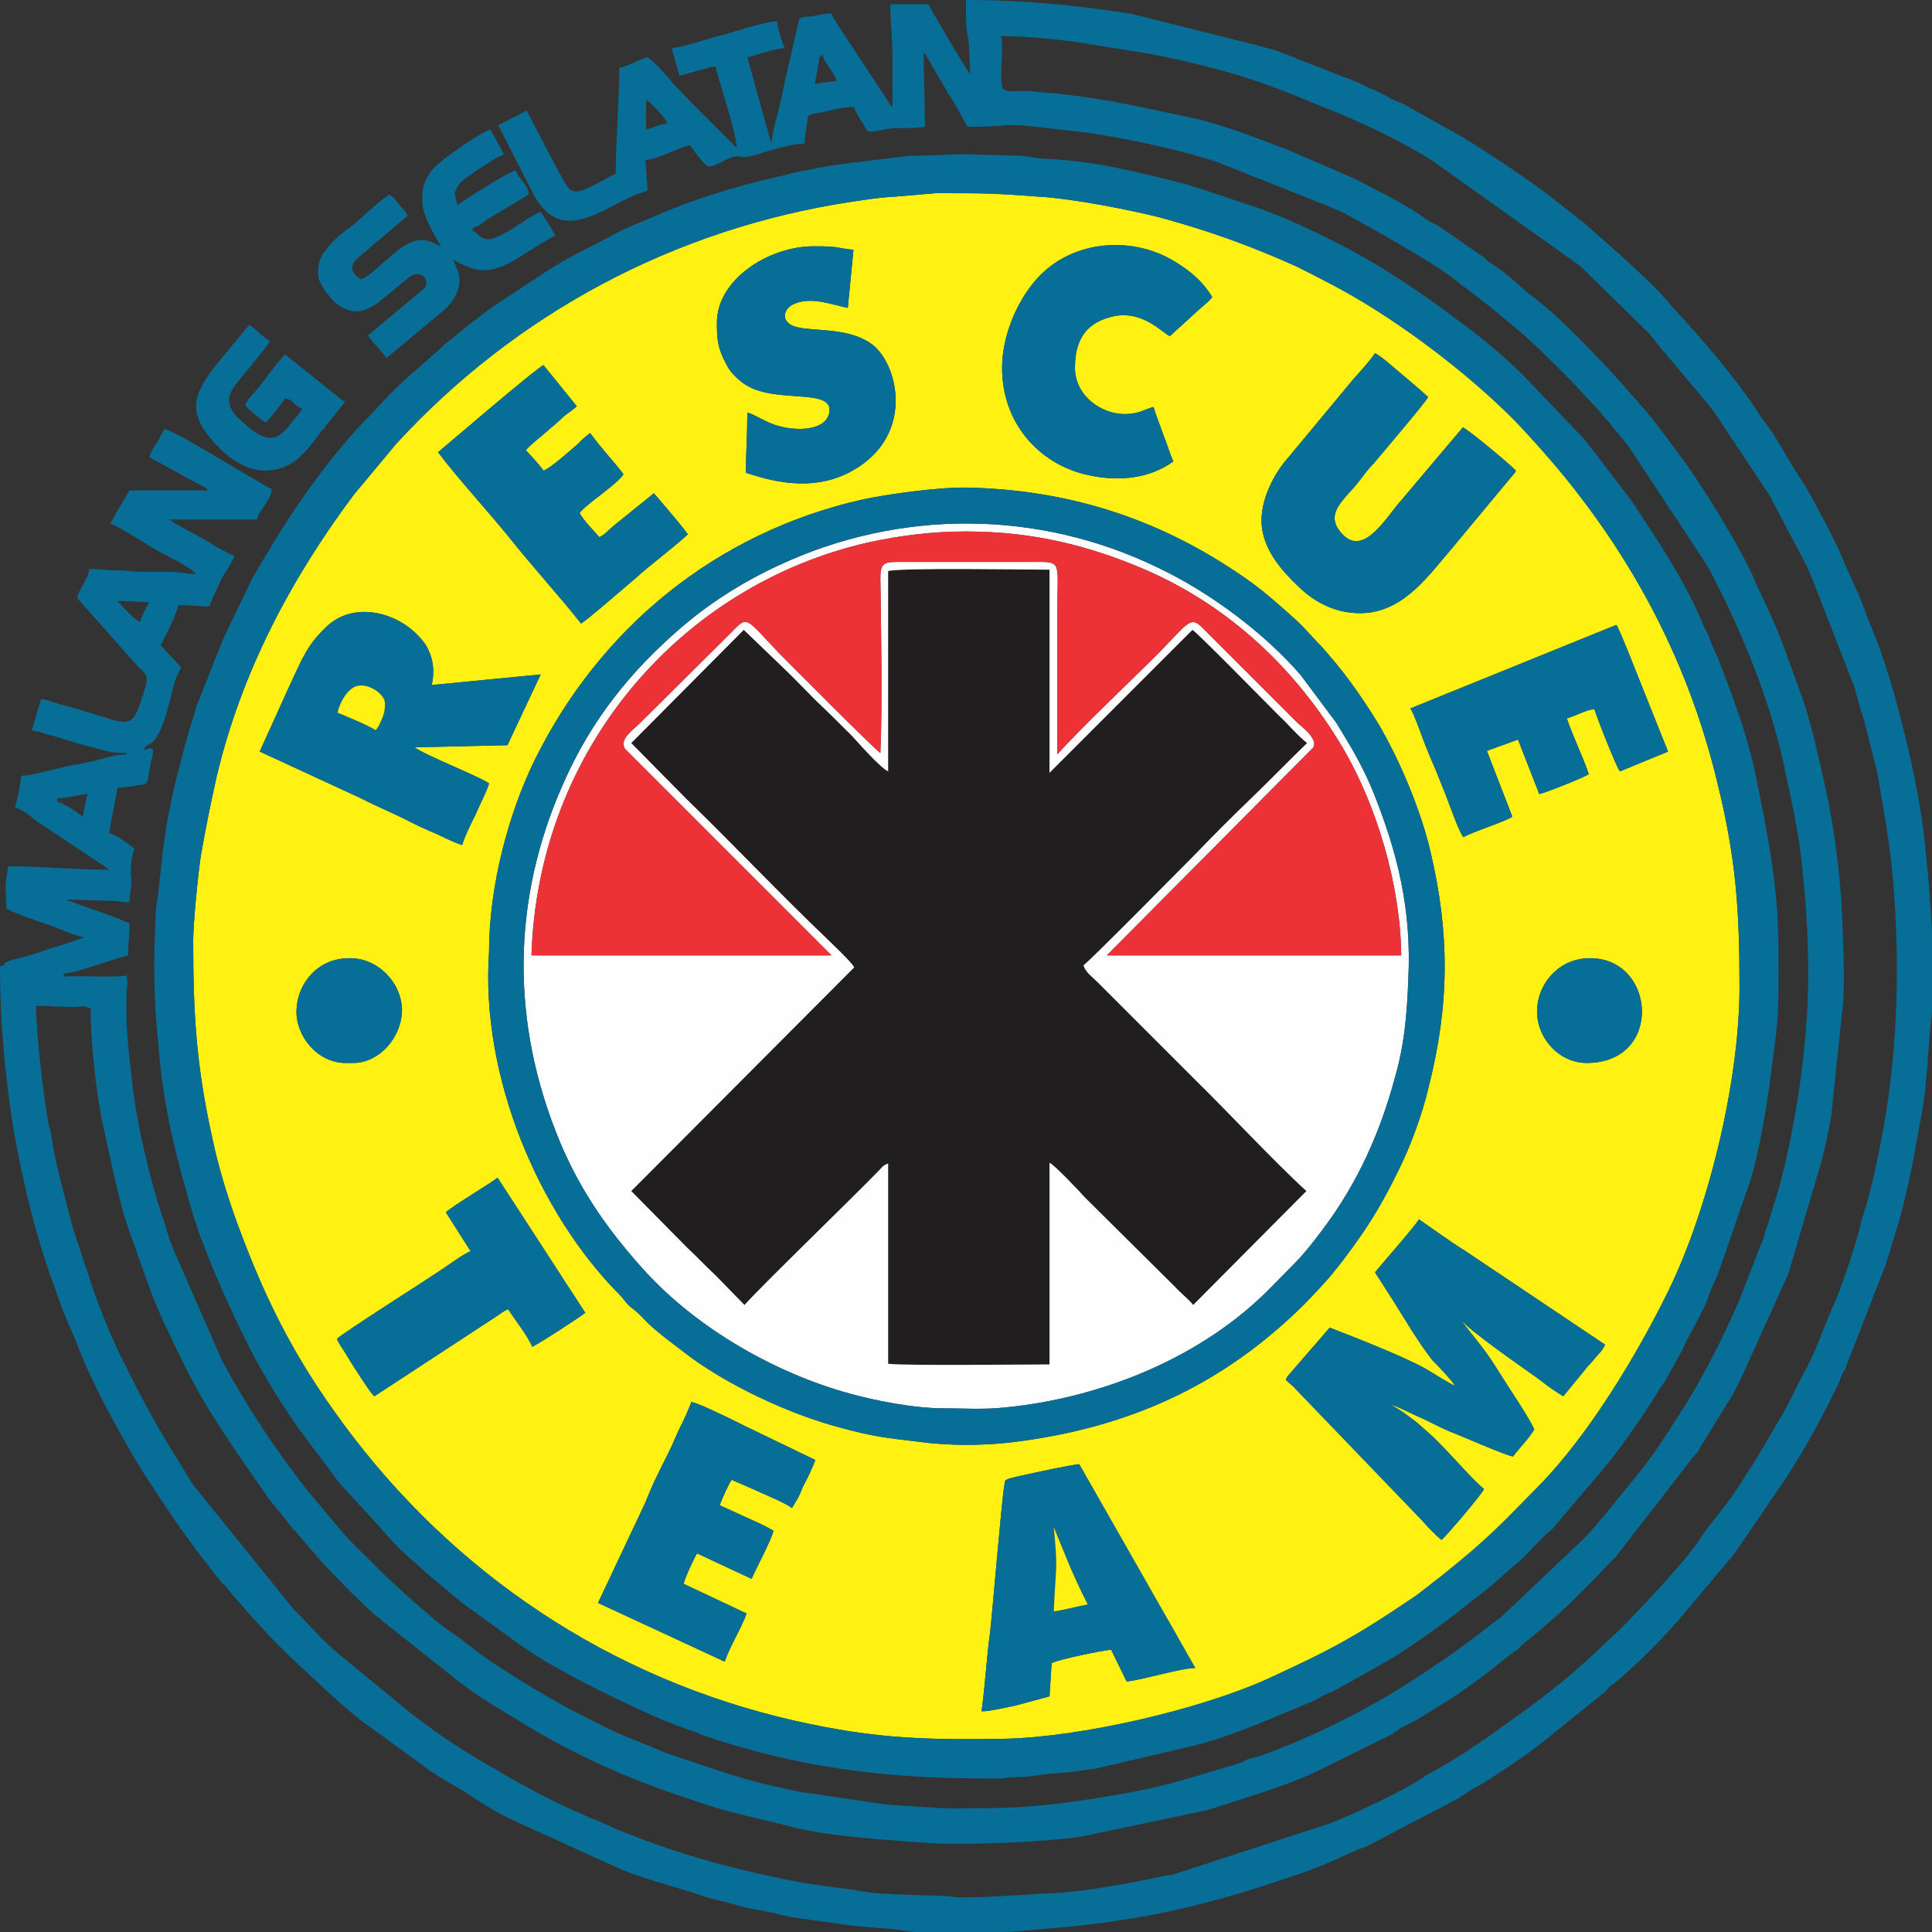 <?xml version="1.0" encoding="UTF-8"?>
<!DOCTYPE svg PUBLIC "-//W3C//DTD SVG 1.1//EN" "http://www.w3.org/Graphics/SVG/1.1/DTD/svg11.dtd">
<!-- Creator: CorelDRAW X7 -->
<svg xmlns="http://www.w3.org/2000/svg" xml:space="preserve" width="156.246mm" height="156.246mm" version="1.1" style="shape-rendering:geometricPrecision; text-rendering:geometricPrecision; image-rendering:optimizeQuality; fill-rule:evenodd; clip-rule:evenodd"
viewBox="0 0 2730 2730"
 xmlns:xlink="http://www.w3.org/1999/xlink">
 <rect x="0" y="0" width="2730" height="2730" fill="#333333" stroke="none"/>
 <defs>
  <style type="text/css">
   <![CDATA[
    .fil3 {fill:#FEFEFE}
    .fil0 {fill:#FFF212}
    .fil4 {fill:#ED3237}
    .fil1 {fill:#076E97}
    .fil2 {fill:#201E1E}
   ]]>
  </style>
 </defs>
 <g id="Layer_x0020_1">
  <g id="_39540378640">
   <path class="fil0" d="M1387 2418c5,-36 7,-75 12,-111 4,-36 16,-183 20,-207 2,-10 0,-7 5,-10 3,-2 93,-21 101,-21l123 216c14,24 27,48 41,72 -21,0 -75,17 -97,19l-22 -45c-16,2 -71,13 -84,19l-3 47 -48 13c-10,2 -40,9 -48,8zm-475 -295c10,-26 22,-49 33,-71 6,-12 10,-23 16,-35 6,-12 11,-23 16,-36 10,2 34,14 45,19 13,6 28,14 43,21l87 42c-3,9 -11,26 -16,35 -3,6 -5,12 -8,18l-9 15c-7,-6 -31,-16 -42,-21 -15,-7 -30,-13 -43,-19 -4,5 -14,27 -17,36l57 26c4,2 6,3 10,5l9 5c-3,13 -25,54 -31,68l-77 -36c-4,6 -17,34 -19,43l89 42c-8,22 -23,45 -31,68l-179 -83 67 -142zm1260 -176c-18,-13 -98,-68 -107,-82 2,5 23,30 28,37 11,14 17,24 26,38 11,18 43,65 49,80 -8,13 -21,26 -30,38 -10,-1 -75,-30 -89,-35 -14,-6 -27,-13 -42,-20 -10,-4 -34,-17 -42,-18 11,5 28,18 37,25 6,5 10,9 17,15 25,22 59,64 78,79 -4,9 -55,68 -60,72 -9,-7 -21,-20 -29,-29l-177 -184c-4,-5 -9,-8 -14,-13 2,-5 -1,0 3,-6l59 -68c31,12 108,42 137,59 7,4 35,22 40,23 -5,-8 -23,-27 -32,-36 -11,-14 -18,-25 -28,-40 -9,-15 -17,-27 -26,-42l-27 -42c11,-14 58,-67 62,-75 22,15 42,30 66,45l197 132c-4,9 -9,13 -15,20 -3,4 -5,6 -8,9l-36 44c-12,-7 -24,-16 -37,-26zm-1542 -234c14,-12 67,-43 73,-49l124 191c-6,5 -67,45 -75,48 -6,-15 -25,-39 -34,-53 -8,3 -17,11 -24,15l-165 108c-6,-5 -22,-31 -28,-40 -5,-8 -9,-14 -13,-21 -4,-6 -10,-15 -12,-20 6,-7 129,-85 142,-94 11,-7 38,-27 47,-30l-35 -55zm1612 -211c-40,0 -72,-37 -70,-76 2,-40 34,-72 74,-72 94,-1 105,148 -4,148zm-1754 0c-39,0 -71,-38 -69,-76 2,-39 32,-72 74,-72 39,-1 73,32 75,71 1,39 -31,77 -69,77l-11 0zm203 -156c0,-97 29,-199 64,-271 92,-187 256,-322 463,-369 37,-8 111,-18 149,-17 140,3 265,42 381,120 17,11 34,24 48,36 8,7 14,12 23,20 25,22 23,22 41,41 7,7 13,14 19,21 26,30 50,65 70,98 29,50 58,118 72,177 28,118 27,218 -2,333 -9,39 -26,85 -43,119 -19,39 -37,70 -60,102 -28,39 -40,53 -73,87 -116,115 -249,175 -413,195 -43,5 -91,5 -134,-1 -42,-5 -62,-7 -106,-19 -74,-19 -168,-63 -227,-110 -17,-13 -32,-24 -46,-37 -8,-8 -14,-15 -22,-21 -11,-8 -11,-12 -20,-21 -114,-115 -196,-308 -184,-483zm1593 -463c5,7 31,74 37,89l36 90 -68 28c-5,-6 -33,-77 -36,-88 -12,1 -27,10 -39,13 7,22 24,57 31,79 -8,5 -60,26 -70,28l-30 -77 -44 16 36 93c-10,7 -58,22 -69,29 -6,-7 -16,-36 -20,-46 -6,-17 -12,-30 -18,-46 -7,-16 -13,-30 -19,-46 -4,-11 -13,-36 -18,-44l291 -118zm-1874 84c18,-38 24,-56 53,-83 41,-37 109,-17 139,28 9,15 13,34 8,56l154 -15 -47 100 -131 3c14,11 89,40 105,51 -2,9 -15,34 -19,44 -7,14 -15,30 -19,43 -13,-4 -26,-11 -37,-16 -12,-5 -23,-10 -35,-16 -25,-13 -48,-22 -71,-34l-143 -66 43 -95zm209 -328c4,-3 140,-120 149,-123l47 58c-6,6 -12,9 -19,15 -6,6 -11,10 -18,16 -12,11 -26,21 -35,31 8,9 17,18 25,29 8,-2 40,-30 50,-39 4,-5 13,-12 16,-14 15,21 30,36 47,58 -8,14 -54,43 -62,55 6,11 21,26 28,34 8,-4 12,-9 20,-16l57 -46c16,19 33,38 48,58 -24,22 -52,42 -75,63 -11,9 -68,59 -76,63 -29,-37 -71,-83 -101,-121 -29,-36 -75,-86 -101,-121zm1523 26c-3,6 0,1 -4,6l-89 107c-31,36 -63,82 -117,88 -43,4 -77,-17 -97,-37 -20,-19 -48,-48 -52,-85 -4,-37 19,-77 37,-97l93 -112c9,-10 22,-24 30,-36 11,6 27,21 38,30 13,11 25,21 37,32 -3,7 -68,83 -77,94 -7,7 -13,15 -19,23 -21,28 -55,48 -23,79 30,28 61,-28 81,-50l87 -103c7,2 70,55 75,61zm-726 -145c0,-46 21,-92 44,-120 48,-60 136,-69 199,-31 22,13 41,29 54,51 -5,6 -10,10 -16,15l-44 40c-11,-5 -40,-39 -84,-27 -37,10 -50,35 -50,72 0,40 39,67 74,65 18,-1 23,-6 37,-10 4,14 9,25 14,40 4,9 10,29 14,37 -36,26 -82,29 -126,18 -64,-16 -116,-72 -116,-150zm-403 -64c0,-61 73,-108 137,-108 37,0 28,2 56,5l-8 82c-22,-4 -52,-17 -77,-5 -11,5 -18,19 -5,28 18,13 76,1 114,27 38,25 66,130 -27,181 -48,26 -99,19 -149,2 0,-28 2,-55 2,-85 9,2 23,12 38,17 28,10 74,10 78,-18 5,-35 -79,-10 -121,-40 -10,-7 -20,-17 -25,-28 -12,-22 -13,-35 -13,-58zm-740 873c0,112 5,185 31,297 8,34 20,72 31,102 36,98 74,177 135,263 152,216 370,370 630,435 123,30 197,33 318,31 108,-2 277,-41 374,-85 91,-42 123,-59 210,-118l36 -28c66,-53 81,-70 136,-126 71,-72 140,-187 184,-277 56,-115 100,-295 100,-428 0,-111 -5,-183 -32,-292 -36,-148 -101,-281 -193,-401 -23,-31 -64,-78 -92,-107 -70,-71 -175,-150 -265,-196 -13,-7 -29,-15 -43,-22 -64,-29 -125,-51 -195,-70 -44,-11 -121,-26 -168,-29 -70,-5 -73,-5 -148,-5l-59 5c-20,1 -39,4 -59,7 -252,38 -476,159 -644,342l-60 72c-89,119 -159,251 -194,399 -8,36 -15,70 -22,110 -4,25 -11,97 -11,121z"/>
   <path class="fil1" d="M117 1154c-6,-5 -28,-20 -36,-21l0 -5c14,0 29,-5 43,-6 -2,3 -6,27 -7,32zm2613 164l0 105c0,9 -1,17 -2,25 -4,40 -5,80 -11,117l-10 55c-6,35 -14,70 -23,104 -5,16 -10,32 -15,49 -2,6 -3,8 -4,13l-58 149c-5,8 -6,13 -10,22 -22,45 -47,92 -75,134l-71 104 -73 87c-27,32 -64,69 -96,96 -6,4 -4,2 -10,8 -4,5 -1,2 -7,7l-67 54c-32,27 -72,54 -108,76 -3,2 -5,3 -10,5 -7,5 -12,8 -19,13l-126 66c-8,4 -15,6 -22,9l-45 20c-10,3 -15,6 -23,9l-48 16c-67,22 -134,40 -205,51 -58,9 -85,11 -144,16 -6,1 -21,2 -39,2l-112 0c-2,0 -4,0 -6,0 -7,-1 -21,-3 -28,-4 -22,-2 -39,-3 -60,-5l-56 -8c-18,-2 -36,-5 -54,-10 -18,-4 -36,-6 -52,-11 -17,-5 -34,-8 -51,-14 -36,-12 -73,-21 -109,-35l-154 -70c-24,-11 -48,-26 -70,-41 -20,-12 -41,-23 -59,-37l-74 -54c-21,-13 -66,-55 -86,-74 -28,-25 -55,-52 -80,-80 -4,-5 -4,-5 -8,-9 -3,-3 -4,-5 -7,-8 -4,-4 -4,-5 -8,-9l-15 -18c-2,-3 -4,-4 -7,-7l-18 -23c-27,-34 -52,-70 -76,-107 -36,-53 -89,-149 -111,-209l-19 -45c-6,-15 -11,-32 -17,-47 -23,-65 -40,-137 -52,-204 -12,-74 -20,-150 -20,-236 12,-1 2,0 7,-4 11,-7 19,-5 53,-17 7,-2 7,-3 16,-5l42 -14c0,0 1,0 1,0 -8,-2 -20,-6 -29,-10 -26,-11 -55,-18 -81,-31 0,-11 -1,-21 -1,-32 0,-13 3,-16 3,-28 47,0 95,5 143,5 -4,-3 -1,-1 -5,-4l-78 -52c-6,-4 -11,-7 -17,-11 -9,-7 -21,-18 -33,-21 2,-4 9,-38 9,-45 14,0 25,-4 38,-7 10,-2 23,-6 36,-8 5,-1 14,-2 20,-4 18,-3 35,-11 55,-11l0 -2c-18,0 -23,-1 -37,-5 -12,-3 -22,-6 -34,-9l-32 -10c-7,-2 -11,-2 -17,-5l-14 -3 13 -44c8,0 15,4 23,6 111,29 102,48 125,-25 4,-15 -2,-19 -11,-27l-86 -97c3,-14 16,-27 17,-41 16,0 24,2 38,2 16,0 22,2 36,2 14,0 28,0 41,0 14,0 21,3 36,3 -2,-2 0,-1 -3,-3 -2,-1 -2,-2 -4,-3 -16,-12 -36,-20 -53,-30 -11,-7 -51,-32 -61,-35 8,-16 18,-32 27,-47l111 0c-4,-6 -14,-9 -21,-13l-62 -34c2,-8 7,-15 11,-21 4,-7 7,-12 10,-19 18,4 108,61 134,75 7,4 11,7 18,10 -1,16 -17,28 -21,43l-124 0 6 4c2,1 3,2 5,3l47 26c5,3 5,4 11,7 6,3 18,10 23,11 -3,12 -14,24 -19,35 -5,12 -12,24 -16,37 -15,0 -27,-2 -44,-2 -4,16 -18,43 -25,57l29 31c-6,12 -8,15 -12,31 -5,21 -15,64 -30,76 -5,3 -9,4 -11,10 13,-6 15,-2 12,10 -3,9 -3,15 -5,25 -2,14 -3,13 -17,15 -7,1 -18,3 -27,3l-12 64c12,3 26,15 36,22 -4,9 -6,28 -5,36 2,18 -2,25 -2,40 -10,0 -10,-1 -21,-2l-68 -2c0,1 1,1 1,1l22 8c19,7 51,17 66,25 0,18 -2,27 -2,45 -24,6 -71,24 -91,26l0 4c20,-2 79,2 89,-2 0,6 1,8 1,11 0,4 0,3 -1,10 -2,47 2,79 7,124 6,60 25,142 45,201 3,9 4,14 7,22 2,10 5,12 8,22l68 155c35,65 76,127 122,185l51 61c18,19 37,37 56,56l29 27c25,22 50,45 78,63l31 24c39,27 79,51 120,74l37 19c7,3 11,5 18,9 26,13 53,22 80,34 7,3 13,5 20,7 41,14 86,30 129,40l22 5c8,2 16,3 24,5l122 18 78 5c18,1 37,0 55,0 43,0 87,-3 129,-9 56,-8 111,-17 164,-33l64 -19c10,-3 12,-4 20,-8 8,-2 14,-4 21,-6 64,-23 142,-61 200,-98 41,-26 82,-54 121,-85 5,-4 11,-8 16,-12l115 -109c11,-11 16,-17 26,-29 4,-5 3,-4 7,-8l43 -53c26,-31 47,-66 69,-100l12 -20c24,-41 45,-84 64,-127l31 -80c4,-8 5,-13 7,-21 3,-7 5,-13 7,-21 4,-13 9,-29 13,-43 12,-46 21,-92 28,-140 7,-50 12,-103 12,-156 0,-61 -3,-100 -9,-158 -5,-48 -16,-95 -26,-142 -20,-92 -63,-197 -109,-281l-111 -168c-5,-6 -8,-10 -13,-16 -5,-6 -8,-8 -12,-15 -6,-6 -9,-9 -14,-16l-40 -43c-28,-28 -55,-56 -86,-81 -10,-8 -19,-16 -30,-25l-31 -24c-6,-4 -10,-7 -16,-12 -30,-24 -70,-45 -103,-65l-54 -30c-8,-4 -12,-5 -20,-9l-161 -64c-57,-19 -148,-38 -205,-44 -26,-2 -71,-10 -94,-8 -17,2 -34,2 -54,2l-15 -27c-3,-5 -5,-9 -8,-14 -3,-4 -5,-6 -7,-11l-28 -48c-1,-2 -2,-3 -4,-4 0,35 2,67 2,104 -9,2 -23,2 -40,2 -15,0 -25,5 -41,5 -5,-11 -16,-22 -19,-35 -20,0 -34,6 -53,9 -13,2 -12,2 -14,16 -1,10 -3,16 -3,27 -21,0 -53,11 -73,17 -19,4 -14,0 -24,1 -12,1 -30,16 -40,14 -5,-2 -22,-25 -25,-30 -21,5 -41,19 -63,21l3 43c-6,3 -12,4 -19,7 -50,22 -105,70 -143,-3l-49 -96 21 -11c8,-3 13,-7 19,-10l35 67c32,58 21,60 91,22 0,-48 5,-100 5,-149 14,-3 27,-12 40,-15 11,7 23,22 32,32 9,11 21,22 31,33l63 63c-1,-23 -23,-87 -30,-115 -8,1 -5,0 -11,2l-40 11 -11 -39c16,-1 55,-15 74,-19 17,-5 60,-19 75,-19 1,10 7,31 11,38 -16,1 -37,9 -53,13l33 119c0,0 0,1 0,1 0,0 1,1 1,2 1,-18 9,-40 12,-56 3,-10 4,-18 6,-28l19 -82c3,-15 3,-12 20,-14 8,-1 17,-4 28,-4 2,7 7,12 10,18l73 111c2,3 1,1 3,3 0,-24 0,-49 0,-74 0,-26 -3,-45 -3,-71l54 0c8,16 55,95 59,99 0,-7 -2,-48 -3,-52 -4,-12 -3,-37 -3,-53 86,0 162,8 236,20l179 45c9,3 17,4 25,7l92 36c9,3 15,6 23,9 8,4 13,7 22,10 8,4 13,6 21,11 8,5 13,5 22,10l82 46c39,24 78,50 115,77l36 28c6,5 11,9 18,14l43 38c4,4 3,3 8,7 25,23 51,46 73,72 2,3 4,5 7,8 38,41 85,96 115,141 4,7 8,13 13,19 18,24 32,53 49,78 14,21 47,84 56,105 12,30 28,59 38,90 2,5 3,7 5,12 26,61 47,144 61,210 7,34 14,74 17,110 4,36 7,75 9,115zm-2564 -469c18,0 29,2 45,2 -4,6 -11,20 -13,28 -7,-2 -27,-24 -32,-30zm875 -640l0 0zm-128 -26l0 -42c6,4 28,25 30,34 -11,0 -20,6 -30,8zm249 -106c4,15 16,22 20,38 -11,0 -21,2 -30,4 0,-7 3,-18 3,-21 5,-23 1,-16 7,-21zm252 -26c34,0 73,4 105,8l105 17c69,13 137,31 201,57l32 13c15,6 30,12 44,18 38,16 84,39 120,61l205 146c4,3 5,3 9,7l93 91c6,6 8,9 13,16l70 83c6,7 8,10 13,17l77 116c0,0 0,1 0,1 1,1 2,2 2,3l48 91c3,6 6,13 9,20l60 154c4,15 9,32 14,48l18 71c8,44 16,89 21,135 12,119 10,248 -11,367 -7,38 -17,89 -29,125 -3,8 -4,15 -6,23 -11,38 -24,79 -40,114 -3,7 -6,14 -9,22 -8,20 -17,44 -28,63 -12,22 -23,48 -37,70l-28 48c-8,14 -16,24 -24,38 -19,31 -44,57 -64,88 -19,28 -97,111 -116,128l-31 29c-37,35 -78,66 -119,95 -36,26 -73,52 -113,73 -5,3 -5,3 -9,6 -29,19 -97,51 -131,64l-221 72c-5,1 -9,1 -13,2l-49 10c-36,6 -69,12 -104,14 -31,1 -123,9 -146,5 -15,-2 -89,-2 -117,-6 -34,-6 -70,-9 -101,-15 -95,-18 -192,-45 -280,-85 -7,-3 -13,-5 -21,-9 -41,-17 -81,-39 -120,-61 0,0 -3,-2 -4,-3l-5 -3c-5,-2 -6,-3 -11,-6 -38,-22 -75,-47 -109,-74l-101 -83c-21,-18 -41,-41 -61,-61l-143 -177c-51,-83 -61,-99 -104,-186 -17,-36 -31,-72 -43,-109l-23 -70c-10,-41 -22,-80 -29,-123 -1,-11 -3,-14 -5,-24 -7,-40 -17,-125 -17,-164l50 2c13,0 16,-3 27,2 0,47 8,122 18,167 10,44 22,107 37,149 17,45 31,93 53,137 3,5 3,7 6,13l18 37c32,65 72,121 113,180 11,17 26,32 38,49 1,1 3,3 4,5 3,2 3,2 5,5l26 30c9,12 70,74 85,86 5,3 6,4 10,8l106 84c29,23 61,41 92,60 66,41 145,77 220,102l42 14c40,13 79,20 120,31 51,13 133,18 187,22 51,4 171,-1 221,-9l176 -37c53,-17 123,-37 172,-63l89 -44c5,-3 9,-6 13,-9 9,-5 16,-8 25,-13l24 -15c28,-16 69,-46 91,-64 8,-7 14,-11 22,-17 3,-2 3,-2 5,-4 0,0 1,0 1,-1l4 -4c33,-26 65,-55 94,-85 14,-13 24,-26 38,-39l111 -143c4,-5 5,-4 8,-11l45 -73c5,-8 8,-16 13,-25l67 -148 48 -163c5,-23 10,-40 13,-64l15 -143c4,-22 2,-82 1,-112 -2,-70 -10,-138 -25,-207 -9,-39 -19,-87 -32,-124l-21 -58c-4,-12 -7,-19 -11,-29 -7,-19 -16,-37 -24,-55 -4,-9 -9,-17 -12,-26 -18,-43 -77,-138 -102,-171l-14 -19c-15,-20 -30,-41 -47,-59 0,-1 -1,-1 -1,-1 0,-1 -2,-2 -2,-3 -3,-3 -2,-2 -5,-5l-18 -21c-25,-28 -87,-93 -118,-116 -23,-17 -41,-37 -65,-52 -7,-4 -6,-4 -11,-9l-35 -24c-8,-6 -15,-10 -23,-16 -4,-3 -8,-5 -12,-7 -5,-3 -7,-4 -12,-7 -28,-21 -71,-41 -101,-57l-95 -41c-43,-16 -87,-34 -132,-44 -71,-15 -119,-27 -195,-35 -9,-1 -26,-2 -35,-3 -9,-2 -32,3 -38,-3 -8,-8 2,-62 -4,-75z"/>
   <path class="fil2" d="M1255 821l0 269c-12,-6 -40,-38 -51,-50 -17,-17 -33,-33 -51,-50 -17,-17 -32,-33 -50,-50l-52 -50 -159 160 78 79c66,64 132,134 198,197 5,5 37,35 39,41l-315 316 79 80c15,14 27,27 41,40l40 41c22,-25 149,-148 188,-188 7,-7 7,-9 15,-12l0 283c19,3 194,1 228,1l0 -285c7,3 42,40 50,49l127 126c7,8 21,19 26,26l160 -161c-44,-40 -111,-112 -157,-157l-139 -139c-7,-7 -16,-13 -19,-23 9,-6 148,-147 158,-157 26,-27 52,-53 79,-79 27,-26 52,-52 79,-78 -14,-11 -27,-27 -40,-39 -17,-17 -114,-116 -122,-121l-202 202 0 -287c-31,0 -212,-3 -228,2l0 14z"/>
   <path class="fil1" d="M273 1329c0,-24 7,-96 11,-121 7,-40 14,-74 22,-110 35,-148 105,-280 194,-399l60 -72c168,-183 392,-304 644,-342 20,-3 39,-6 59,-7l59 -5c75,0 78,0 148,5 47,3 124,18 168,29 70,19 131,41 195,70 14,7 30,15 43,22 90,46 195,125 265,196 28,29 69,76 92,107 92,120 157,253 193,401 27,109 32,181 32,292 0,133 -44,313 -100,428 -44,90 -113,205 -184,277 -55,56 -70,73 -136,126l-36 28c-87,59 -119,76 -210,118 -97,44 -266,83 -374,85 -121,2 -195,-1 -318,-31 -260,-65 -478,-219 -630,-435 -61,-86 -99,-165 -135,-263 -11,-30 -23,-68 -31,-102 -26,-112 -31,-185 -31,-297zm-55 34c0,58 3,84 8,137 7,74 26,146 47,217 2,6 3,9 5,15 2,8 5,15 9,25l10 26c21,51 42,96 68,145 8,14 17,29 26,44 10,16 19,29 29,44l45 60c5,6 10,14 15,20l34 37c23,24 44,52 70,73l27 24c17,13 32,28 49,40l62 45c50,37 110,67 165,93 31,15 62,28 94,39 7,2 4,2 12,5 133,45 254,61 398,61 11,0 22,1 33,-1 10,-1 21,-1 33,-2 10,-1 17,-3 30,-4 22,-1 41,-4 62,-7l141 -33c57,-15 111,-40 165,-62 6,-3 7,-4 11,-6 5,-3 6,-3 12,-6 7,-2 8,-4 13,-6 4,-3 7,-4 11,-6l67 -38c56,-36 82,-57 133,-97 14,-11 24,-22 38,-33 19,-15 35,-37 53,-51l80 -94c26,-34 50,-68 72,-104 2,-4 4,-6 7,-10l25 -45c3,-6 3,-7 6,-13 12,-24 26,-45 34,-71 4,-10 7,-15 11,-25l45 -130c12,-36 24,-109 29,-148l8 -63c4,-32 3,-82 3,-116 0,-69 -9,-129 -21,-191l-12 -60c-12,-55 -32,-108 -52,-160 -4,-9 -8,-17 -11,-25 -2,-5 -2,-8 -5,-12 -3,-6 -3,-6 -6,-13 -26,-62 -64,-118 -101,-174l-65 -85 -86 -90c-30,-30 -63,-57 -96,-81 -48,-36 -98,-70 -150,-98 -48,-25 -97,-49 -148,-65 -37,-12 -71,-25 -109,-34 -48,-12 -99,-24 -149,-28 -11,-1 -20,-1 -32,-2 -10,-1 -20,-4 -32,-4l-75 -2c-26,0 -45,2 -68,2 -13,0 -23,2 -33,3 -48,6 -76,8 -125,18 -12,2 -19,4 -30,7 -65,14 -129,34 -190,61 -16,7 -33,13 -49,22l-71 37c-8,5 -14,9 -21,13l-76 50c-4,3 -6,4 -10,7 -8,6 -13,10 -21,16l-40 32c-25,24 -48,41 -76,69 -13,13 -22,24 -34,36 -48,48 -104,127 -138,185 -11,18 -23,37 -32,57l-30 62c-4,8 -6,15 -10,24l-31 78c-5,19 -11,34 -16,54l-15 58c-13,57 -17,89 -23,151 -1,10 -4,21 -4,32 -1,26 -2,45 -2,71z"/>
   <path class="fil3" d="M1255 807c16,-5 197,-2 228,-2l0 287 202 -202c8,5 105,104 122,121 13,12 26,28 40,39 -27,26 -52,52 -79,78 -27,26 -53,52 -79,79 -10,10 -149,151 -158,157 3,10 12,16 19,23l139 139c46,45 113,117 157,157l-160 161c-5,-7 -19,-18 -26,-26l-127 -126c-8,-9 -43,-46 -50,-49l0 285c-34,0 -209,2 -228,-1l0 -283c-8,3 -8,5 -15,12 -39,40 -166,163 -188,188l-40 -41c-14,-13 -26,-26 -41,-40l-79 -80 315 -316c-2,-6 -34,-36 -39,-41 -66,-63 -132,-133 -198,-197l-78 -79 159 -160 52 50c18,17 33,33 50,50 18,17 34,33 51,50 11,12 39,44 51,50l0 -269 0 -14zm-504 543c9,-291 211,-524 478,-584 43,-9 86,-15 136,-15 99,0 178,22 251,53 121,52 215,141 281,252 49,83 82,196 83,294l-416 0 292 -294c6,-12 -15,-28 -22,-34l-116 -116c-6,-6 -10,-10 -15,-15 -21,-22 -20,-15 -67,33 -38,38 -110,106 -142,142 0,-66 0,-132 0,-198 0,-71 7,-74 -26,-74l-199 0c-20,0 -25,2 -25,23 1,73 3,180 0,247 -9,-6 -125,-123 -143,-141 -47,-49 -44,-54 -66,-31l-133 132c-7,7 -27,20 -19,34l292 292 -424 0zm582 640c28,0 56,2 85,-1 138,-13 282,-71 379,-171 37,-38 40,-38 73,-82 48,-64 80,-135 101,-213 13,-45 17,-86 19,-139 5,-100 -16,-180 -48,-261 -15,-38 -33,-68 -54,-102l-50 -67c-49,-57 -126,-116 -202,-152 -169,-82 -365,-83 -536,-3 -52,24 -100,55 -140,90 -68,59 -124,127 -164,218 -74,166 -74,340 -5,506 30,72 71,129 122,185 74,80 182,142 287,171 36,10 91,21 133,21z"/>
   <path class="fil4" d="M751 1350l424 0 -292 -292c-8,-14 12,-27 19,-34l133 -132c22,-23 19,-18 66,31 18,18 134,135 143,141 3,-67 1,-174 0,-247 0,-21 5,-23 25,-23l199 0c33,0 26,3 26,74 0,66 0,132 0,198 32,-36 104,-104 142,-142 47,-48 46,-55 67,-33 5,5 9,9 15,15l116 116c7,6 28,22 22,34l-292 294 416 0c-1,-98 -34,-211 -83,-294 -66,-111 -160,-200 -281,-252 -73,-31 -152,-53 -251,-53 -50,0 -93,6 -136,15 -267,60 -469,293 -478,584z"/>
   <path class="fil1" d="M1333 1990c-42,0 -97,-11 -133,-21 -105,-29 -213,-91 -287,-171 -51,-56 -92,-113 -122,-185 -69,-166 -69,-340 5,-506 40,-91 96,-159 164,-218 40,-35 88,-66 140,-90 171,-80 367,-79 536,3 76,36 153,95 202,152l50 67c21,34 39,64 54,102 32,81 53,161 48,261 -2,53 -6,94 -19,139 -21,78 -53,149 -101,213 -33,44 -36,44 -73,82 -97,100 -241,158 -379,171 -29,3 -57,1 -85,1zm-642 -644c-12,175 70,368 184,483 9,9 9,13 20,21 8,6 14,13 22,21 14,13 29,24 46,37 59,47 153,91 227,110 44,12 64,14 106,19 43,6 91,6 134,1 164,-20 297,-80 413,-195 33,-34 45,-48 73,-87 23,-32 41,-63 60,-102 17,-34 34,-80 43,-119 29,-115 30,-215 2,-333 -14,-59 -43,-127 -72,-177 -20,-33 -44,-68 -70,-98 -6,-7 -12,-14 -19,-21 -18,-19 -16,-19 -41,-41 -9,-8 -15,-13 -23,-20 -14,-12 -31,-25 -48,-36 -116,-78 -241,-117 -381,-120 -38,-1 -112,9 -149,17 -207,47 -371,182 -463,369 -35,72 -64,174 -64,271z"/>
   <path class="fil1" d="M1943 1798l27 42c9,15 17,27 26,42 10,15 17,26 28,40 9,9 27,28 32,36 -5,-1 -33,-19 -40,-23 -29,-17 -106,-47 -137,-59l-59 68c-4,6 -1,1 -3,6 5,5 10,8 14,13l177 184c8,9 20,22 29,29 5,-4 56,-63 60,-72 -19,-15 -53,-57 -78,-79 -7,-6 -11,-10 -17,-15 -9,-7 -26,-20 -37,-25 8,1 32,14 42,18 15,7 28,14 42,20 14,5 79,34 89,35 9,-12 22,-25 30,-38 -6,-15 -38,-62 -49,-80 -9,-14 -15,-24 -26,-38 -5,-7 -26,-32 -28,-37 9,14 89,69 107,82 13,10 25,19 37,26l36 -44c3,-3 5,-5 8,-9 6,-7 11,-11 15,-20l-197 -132c-24,-15 -44,-30 -66,-45 -4,8 -51,61 -62,75z"/>
   <path class="fil1" d="M477 1007c2,-11 13,-35 29,-38 16,-3 38,12 38,25 0,12 -2,18 -9,32l-4 6c-10,-7 -42,-20 -54,-25zm-110 55l143 66c23,12 46,21 71,34 12,6 23,11 35,16 11,5 24,12 37,16 4,-13 12,-29 19,-43 4,-10 17,-35 19,-44 -16,-11 -91,-40 -105,-51l131 -3 47 -100 -154 15c5,-22 1,-41 -8,-56 -30,-45 -98,-65 -139,-28 -29,27 -35,45 -53,83l-43 95z"/>
   <path class="fil1" d="M2142 665c-5,-6 -68,-59 -75,-61l-87 103c-20,22 -51,78 -81,50 -32,-31 2,-51 23,-79 6,-8 12,-16 19,-23 9,-11 74,-87 77,-94 -12,-11 -24,-21 -37,-32 -11,-9 -27,-24 -38,-30 -8,12 -21,26 -30,36l-93 112c-18,20 -41,60 -37,97 4,37 32,66 52,85 20,20 54,41 97,37 54,-6 86,-52 117,-88l89 -107c4,-5 1,0 4,-6z"/>
   <path class="fil1" d="M1489 2158l23 56c8,18 16,36 25,53 -15,3 -34,8 -48,10 3,-68 6,-57 0,-119zm-102 260c8,1 38,-6 48,-8l48 -13 3 -47c13,-6 68,-17 84,-19l22 45c22,-2 76,-19 97,-19 -14,-24 -27,-48 -41,-72l-123 -216c-8,0 -98,19 -101,21 -5,3 -3,0 -5,10 -4,24 -16,171 -20,207 -5,36 -7,75 -12,111z"/>
   <path class="fil1" d="M1013 456c0,23 1,36 13,58 5,11 15,21 25,28 42,30 126,5 121,40 -4,28 -50,28 -78,18 -15,-5 -29,-15 -38,-17 0,30 -2,57 -2,85 50,17 101,24 149,-2 93,-51 65,-156 27,-181 -38,-26 -96,-14 -114,-27 -13,-9 -6,-23 5,-28 25,-12 55,1 77,5l8 -82c-28,-3 -19,-5 -56,-5 -64,0 -137,47 -137,108z"/>
   <path class="fil1" d="M1416 520c0,78 52,134 116,150 44,11 90,8 126,-18 -4,-8 -10,-28 -14,-37 -5,-15 -10,-26 -14,-40 -14,4 -19,9 -37,10 -35,2 -74,-25 -74,-65 0,-37 13,-62 50,-72 44,-12 73,22 84,27l44 -40c6,-5 11,-9 16,-15 -13,-22 -32,-38 -54,-51 -63,-38 -151,-29 -199,31 -23,28 -44,74 -44,120z"/>
   <path class="fil1" d="M619 639c26,35 72,85 101,121 30,38 72,84 101,121 8,-4 65,-54 76,-63 23,-21 51,-41 75,-63 -15,-20 -32,-39 -48,-58l-57 46c-8,7 -12,12 -20,16 -7,-8 -22,-23 -28,-34 8,-12 54,-41 62,-55 -17,-22 -32,-37 -47,-58 -3,2 -12,9 -16,14 -10,9 -42,37 -50,39 -8,-11 -17,-20 -25,-29 9,-10 23,-20 35,-31 7,-6 12,-10 18,-16 7,-6 13,-9 19,-15l-47 -58c-9,3 -145,120 -149,123z"/>
   <path class="fil1" d="M1993 1001c5,8 14,33 18,44 6,16 12,30 19,46 6,16 12,29 18,46 4,10 14,39 20,46 11,-7 59,-22 69,-29l-36 -93 44 -16 30 77c10,-2 62,-23 70,-28 -7,-22 -24,-57 -31,-79 12,-3 27,-12 39,-13 3,11 31,82 36,88l68 -28 -36 -90c-6,-15 -32,-82 -37,-89l-291 118z"/>
   <path class="fil1" d="M845 2265l179 83c8,-23 23,-46 31,-68l-89 -42c2,-9 15,-37 19,-43l77 36c6,-14 28,-55 31,-68l-9 -5c-4,-2 -6,-3 -10,-5l-57 -26c3,-9 13,-31 17,-36 13,6 28,12 43,19 11,5 35,15 42,21l9 -15c3,-6 5,-12 8,-18 5,-9 13,-26 16,-35l-87 -42c-15,-7 -30,-15 -43,-21 -11,-5 -35,-17 -45,-19 -5,13 -10,24 -16,36 -6,12 -10,23 -16,35 -11,22 -23,45 -33,71l-67 142z"/>
   <path class="fil1" d="M630 1713l35 55c-9,3 -36,23 -47,30 -13,9 -136,87 -142,94 2,5 8,14 12,20 4,7 8,13 13,21 6,9 22,35 28,40l165 -108c7,-4 16,-12 24,-15 9,14 28,38 34,53 8,-3 69,-43 75,-48l-124 -191c-6,6 -59,37 -73,49z"/>
   <path class="fil1" d="M623 348l0 0zm0 0c-12,-3 -29,-26 -74,17 -6,5 -8,6 -13,11 -11,9 -8,9 -26,19 -28,-19 -2,-31 14,-46l52 -44c-5,-10 -6,-8 -12,-16 -6,-7 -6,-9 -14,-14 -15,10 -30,24 -44,37 -15,13 -24,17 -38,32 -8,10 -17,18 -18,33 -2,13 0,19 7,30 10,16 26,34 49,33 10,-1 21,-7 28,-12l45 -37c17,-11 29,5 21,16l-80 67c5,9 20,22 26,32l84 -70c35,-36 12,-62 10,-69 29,15 45,22 79,5 14,-7 58,-37 66,-39 -7,-13 -14,-23 -21,-34l-17 9c-11,8 -43,29 -55,30 -14,1 -16,-9 -24,-12l0 -4c8,-2 13,-6 19,-11l60 -36c-1,-16 -14,-21 -18,-34 -10,1 -70,40 -83,49 -1,-13 -7,-14 1,-27 5,-10 41,-31 53,-39 5,-3 8,-3 12,-6l-19 -35c-11,3 -71,42 -84,59 -4,6 -10,16 -11,23 -2,10 -2,26 1,34 5,16 16,36 24,49z"/>
   <path class="fil1" d="M375 665c38,0 58,-27 78,-54l7 -8c0,-1 1,-2 2,-3l26 -33c-5,-1 -6,-2 -10,-6l-75 -60c-8,6 -32,41 -43,53 -5,5 -11,13 -14,18 4,6 23,21 29,25 6,-4 23,-27 28,-34 14,3 7,6 24,15 -5,8 -12,15 -18,23 -18,22 -30,23 -54,6l-15 -13c-33,-30 -9,-47 12,-74 10,-13 20,-24 30,-38 -12,-6 -20,-17 -30,-23l-42 51c-40,49 -48,75 1,124 16,16 39,31 64,31z"/>
   <path class="fil1" d="M488 1502l11 0c38,0 70,-38 69,-77 -2,-39 -36,-72 -75,-71 -42,0 -72,33 -74,72 -2,38 30,76 69,76z"/>
   <path class="fil1" d="M2242 1502c109,0 98,-149 4,-148 -40,0 -72,32 -74,72 -2,39 30,76 70,76z"/>
   <path class="fil0" d="M477 1007c12,5 44,18 54,25l4 -6c7,-14 9,-20 9,-32 0,-13 -22,-28 -38,-25 -16,3 -27,27 -29,38z"/>
   <path class="fil0" d="M1537 2267c-9,-17 -17,-35 -25,-53l-23 -56c6,62 3,51 0,119 14,-2 33,-7 48,-10z"/>
  </g>
 </g>
</svg>
